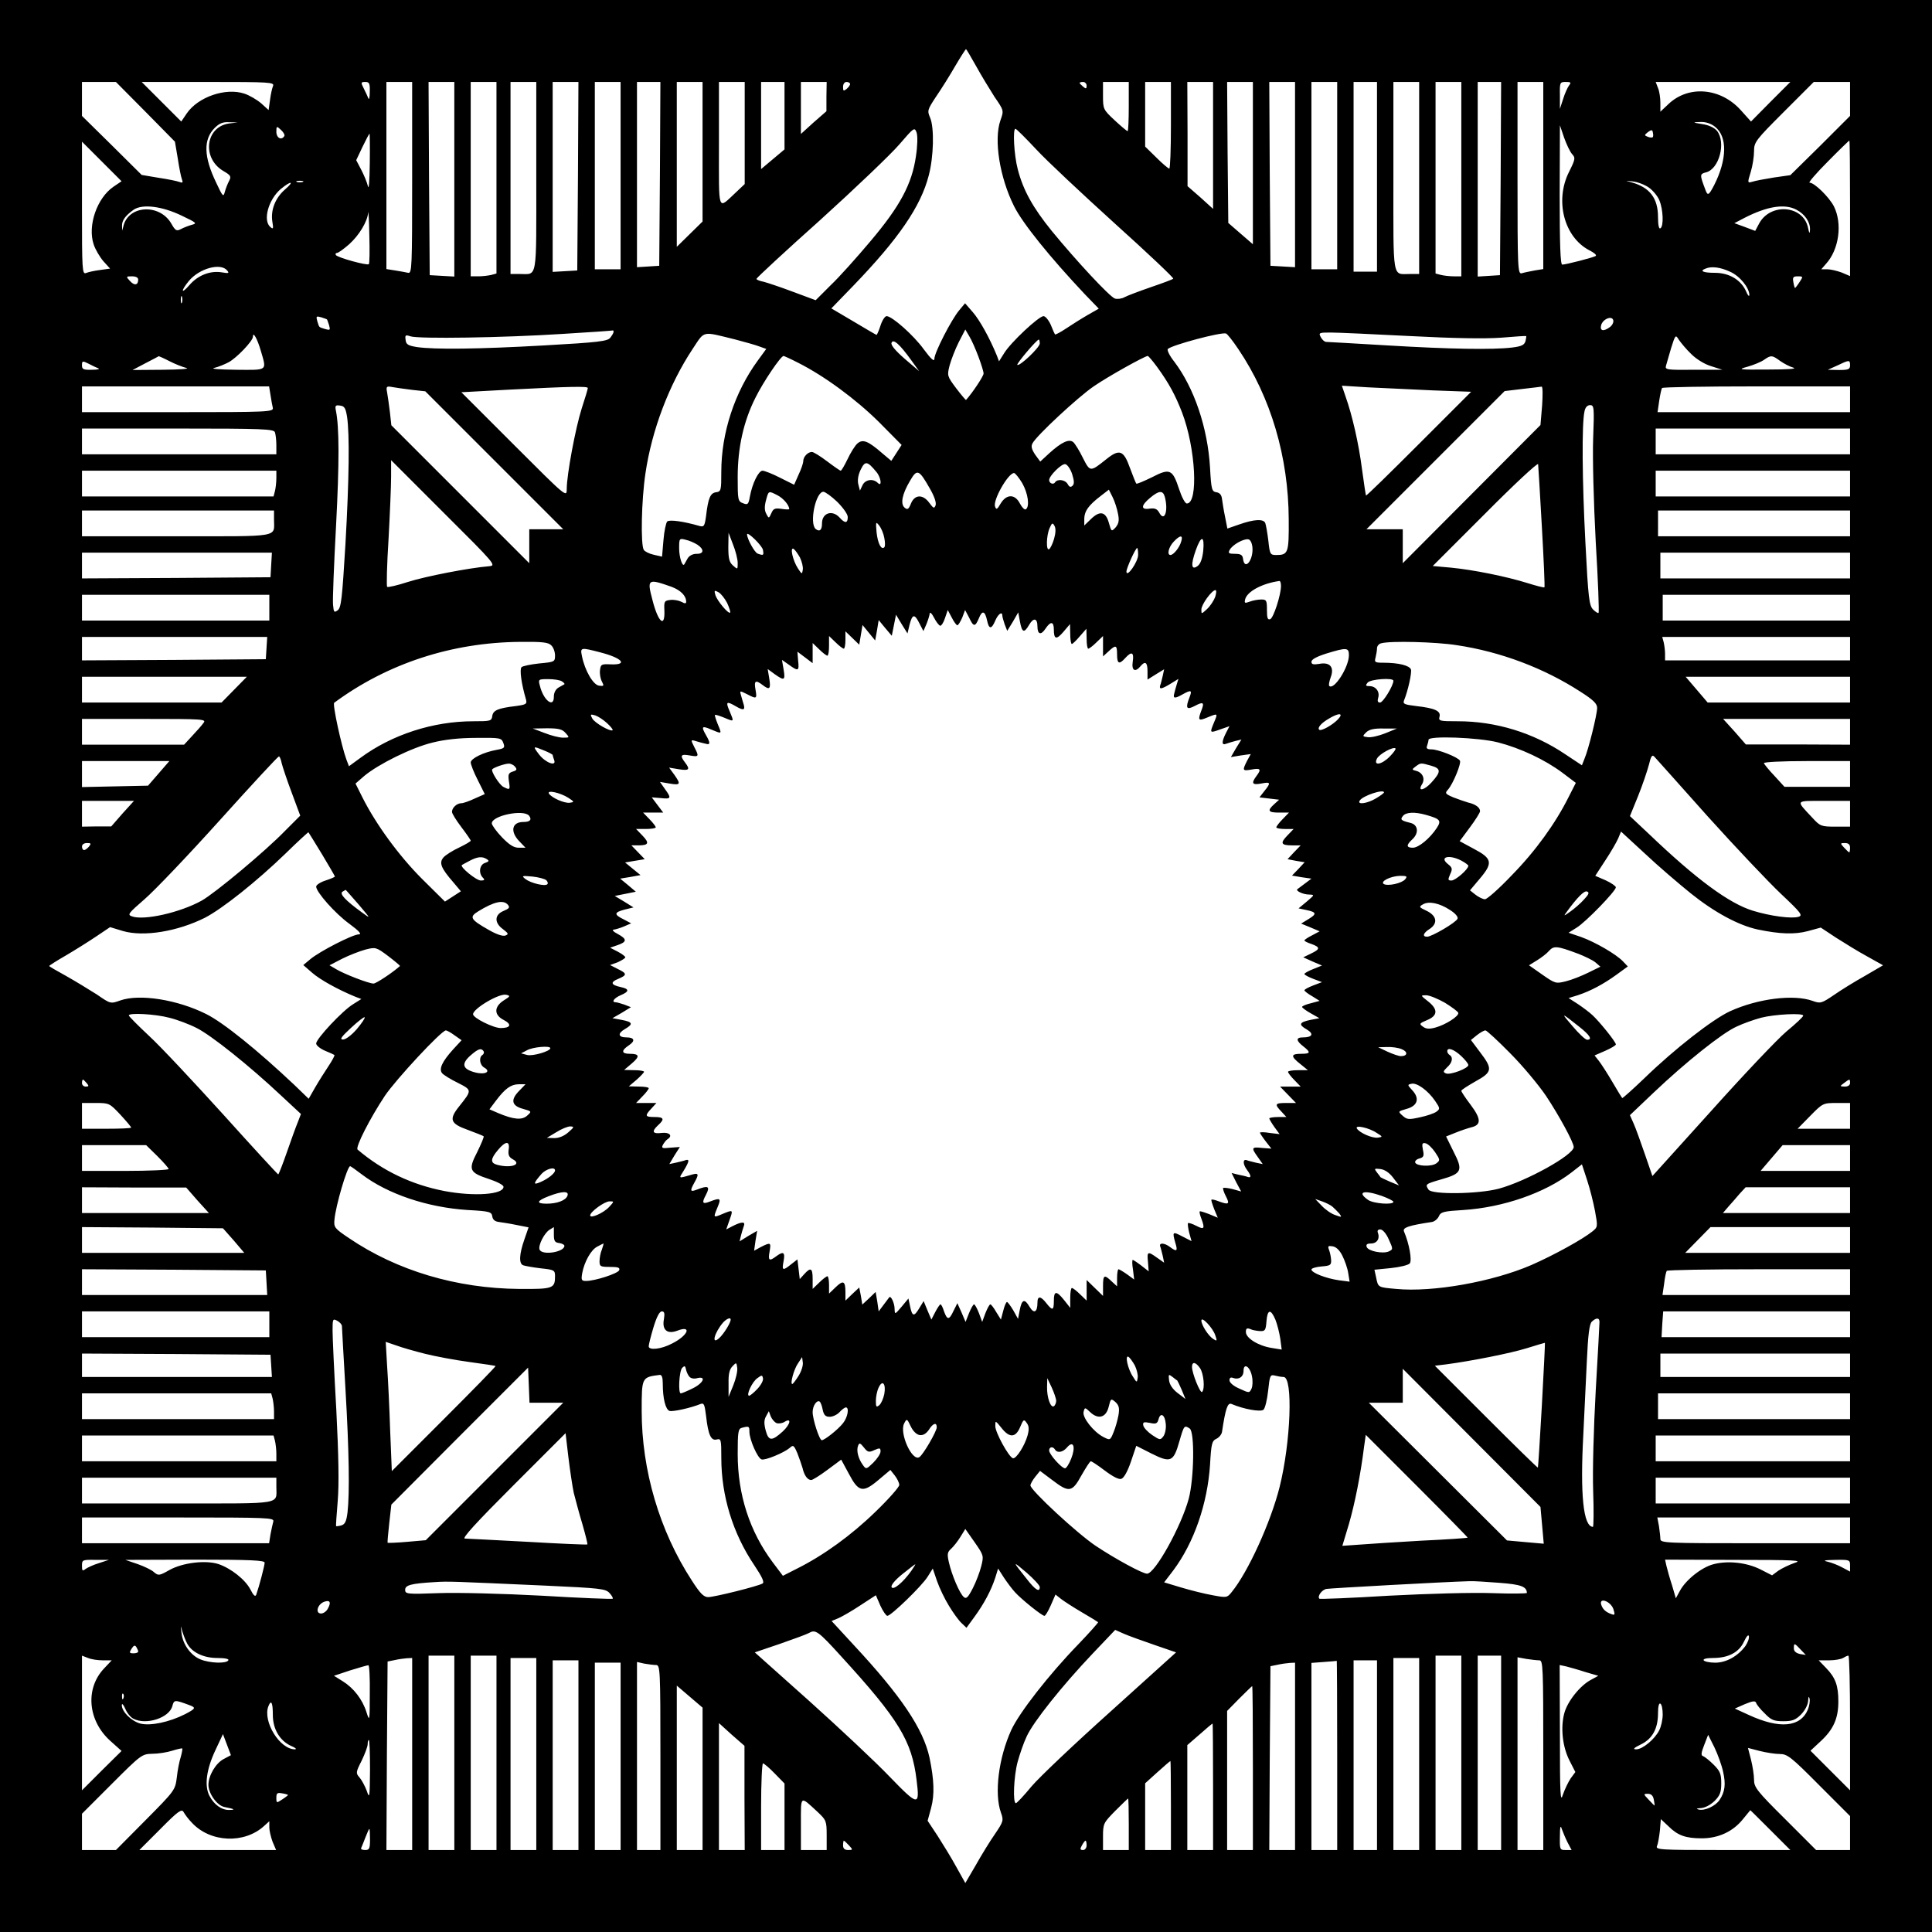 <?xml version="1.0" encoding="UTF-8" standalone="yes"?>
<svg version="1.0" xmlns="http://www.w3.org/2000/svg" width="100mm" height="100mm" viewBox="0 0 825 825" preserveAspectRatio="xMidYMid meet">
  <g transform="translate(0,825) scale(0.1,-0.1)" fill="#000000" stroke="none">
    <path d="M0 4125 l0 -4125 4125 0 4125 0 0 4125 0 4125 -4125 0 -4125 0 0
-4125z m4168 3843 c22 -40 58 -99 79 -132 40 -58 40 -58 25 -100 -29 -83 -3
-244 58 -366 36 -73 154 -219 303 -377 l59 -61 -49 -28 c-26 -15 -67 -41 -91
-57 -24 -16 -45 -27 -47 -25 -1 1 -10 20 -18 41 -9 20 -23 37 -31 37 -20 0
-140 -112 -168 -158 l-22 -35 -9 24 c-31 76 -74 153 -103 186 l-33 38 -25 -30
c-33 -39 -106 -181 -106 -207 0 -14 -14 -2 -45 40 -44 61 -136 142 -159 142
-7 0 -19 -18 -26 -40 -7 -22 -15 -40 -17 -40 -2 0 -46 26 -98 57 l-95 56 93
96 c193 200 289 339 323 472 21 79 24 203 6 246 -13 30 -12 34 25 90 22 32 59
91 82 131 23 39 44 72 46 72 2 0 21 -33 43 -72z m-3547 -195 l126 -128 12 -71
c6 -40 14 -80 18 -90 5 -14 3 -16 -11 -11 -10 4 -50 12 -90 18 l-71 12 -127
126 -128 126 0 72 0 73 73 0 72 0 126 -127z m545 110 c-4 -9 -10 -36 -13 -60
l-6 -43 -32 29 c-19 16 -50 34 -71 41 -80 27 -199 -14 -247 -85 l-23 -34 -84
84 -85 85 284 0 c263 0 283 -1 277 -17z m413 -25 c0 -24 -3 -36 -6 -28 -3 8
-12 27 -20 43 -13 25 -12 27 7 27 17 0 20 -6 19 -42z m181 -367 c0 -384 -1
-409 -17 -406 -10 2 -35 7 -55 10 l-38 6 0 399 0 400 55 0 55 0 0 -409z m180
-7 l0 -415 -52 3 -53 3 -3 413 -2 412 55 0 55 0 0 -416z m180 7 l0 -409 -22
-6 c-13 -3 -38 -6 -55 -6 l-33 0 0 415 0 415 55 0 55 0 0 -409z m170 5 c0
-450 6 -416 -71 -416 l-39 0 0 410 0 410 55 0 55 0 0 -404z m178 2 l-3 -403
-52 -3 -53 -3 0 405 0 406 55 0 55 0 -2 -402z m182 2 l0 -400 -55 0 -55 0 0
400 0 400 55 0 55 0 0 -400z m168 8 l-3 -393 -47 -3 -48 -3 0 395 0 396 50 0
50 0 -2 -392z m182 94 l0 -298 -55 -54 -55 -54 0 352 0 352 55 0 55 0 0 -298z
m180 80 l0 -218 -37 -35 c-80 -74 -73 -94 -73 205 l0 266 55 0 55 0 0 -218z
m170 74 l0 -144 -50 -42 -50 -42 0 186 0 186 50 0 50 0 0 -144z m179 82 l0
-63 -55 -48 -54 -49 0 111 0 111 55 0 55 0 -1 -62z m101 53 c0 -5 -7 -14 -15
-21 -13 -10 -15 -9 -15 9 0 12 6 21 15 21 8 0 15 -4 15 -9z m1010 -7 c0 -14
-3 -14 -15 -4 -8 7 -15 14 -15 16 0 2 7 4 15 4 8 0 15 -7 15 -16z m180 -89 c0
-58 -2 -105 -5 -105 -3 0 -28 21 -55 46 -49 46 -50 48 -50 105 l0 59 55 0 55
0 0 -105z m180 -80 c0 -102 -3 -185 -7 -185 -4 0 -29 21 -55 47 l-48 47 0 138
0 138 55 0 55 0 0 -185z m180 -86 l0 -271 -54 49 -55 48 0 223 -1 222 55 0 55
0 0 -271z m170 -75 l0 -347 -52 45 -53 46 -3 301 -2 301 55 0 55 0 0 -346z
m180 -50 l0 -395 -52 3 -53 3 -3 393 -2 392 55 0 55 0 0 -396z m180 -4 l0
-400 -55 0 -55 0 0 400 0 400 55 0 55 0 0 -400z m170 -5 l0 -405 -50 0 -50 0
0 405 0 405 50 0 50 0 0 -405z m180 -5 l0 -410 -39 0 c-77 0 -71 -34 -71 416
l0 404 55 0 55 0 0 -410z m180 -5 l0 -415 -32 0 c-18 0 -43 3 -55 6 l-23 6 0
409 0 409 55 0 55 0 0 -415z m168 3 l-3 -413 -47 -3 -48 -3 0 415 0 416 50 0
50 0 -2 -412z m182 12 l0 -399 -37 -6 c-21 -4 -46 -9 -55 -12 -17 -4 -18 20
-18 406 l0 411 55 0 55 0 0 -400z m110 385 c-6 -8 -18 -34 -25 -57 l-14 -43 0
58 c-1 55 0 57 25 57 22 0 24 -2 14 -15z m861 -69 l-84 -85 -44 49 c-86 95
-222 107 -308 26 l-35 -33 0 38 c0 21 -4 49 -10 63 l-10 26 288 0 287 0 -84
-84z m339 11 l0 -72 -127 -127 -128 -126 -70 -10 c-38 -6 -80 -14 -92 -18 -21
-6 -22 -6 -7 42 8 26 14 66 14 88 0 39 6 47 127 168 l128 128 77 0 78 0 0 -73z
m-6920 -104 c-103 -13 -120 -149 -25 -204 31 -18 33 -23 23 -42 -6 -11 -14
-32 -18 -46 -6 -24 -9 -21 -37 39 -54 112 -55 185 -6 234 19 19 35 26 62 24
l36 -1 -35 -4z m6343 -14 c54 -42 52 -140 -3 -249 -24 -46 -28 -48 -39 -17
-23 61 -23 64 4 71 56 14 86 127 47 177 -12 14 -35 25 -63 29 -43 7 -43 8 -8
9 23 1 46 -7 62 -20z m-6109 -40 c-12 -20 -34 -8 -34 18 0 25 1 26 20 8 11
-10 17 -22 14 -26z m2697 -87 c-17 -118 -68 -213 -194 -362 -58 -69 -134 -154
-170 -188 l-64 -64 -97 36 c-53 20 -110 39 -126 43 -17 3 -30 9 -30 12 0 4
123 118 273 252 149 135 301 280 337 322 63 73 65 75 74 51 5 -15 4 -57 -3
-102z m2802 10 c15 -16 14 -22 -13 -76 -62 -123 -21 -279 87 -335 20 -10 32
-20 27 -24 -11 -7 -128 -37 -143 -37 -8 0 -11 87 -11 298 l1 297 18 -53 c10
-28 25 -60 34 -70z m-2289 21 c44 -48 196 -190 336 -317 140 -126 253 -233
250 -236 -2 -3 -45 -19 -95 -36 -49 -17 -100 -36 -113 -43 -12 -7 -31 -9 -41
-6 -22 7 -165 161 -270 289 -81 100 -122 174 -145 263 -16 60 -22 173 -10 173
4 0 43 -39 88 -87z m2633 51 c-2 -2 -12 -2 -21 2 -15 6 -15 7 1 20 15 11 19
10 21 -2 2 -9 2 -18 -1 -20z m-5478 -111 c-1 -77 -4 -116 -8 -98 -4 17 -17 48
-29 71 l-21 40 27 57 c15 31 28 56 30 56 1 1 2 -56 1 -126z m6321 -192 l0
-290 -35 15 c-19 7 -47 14 -61 14 l-27 0 20 23 c56 61 71 172 34 246 -21 40
-83 101 -104 101 -6 0 29 41 78 90 49 50 91 90 92 90 2 0 3 -130 3 -289z
m-7415 92 c-71 -48 -112 -167 -85 -247 7 -21 25 -52 41 -71 l29 -32 -43 -6
c-24 -3 -51 -9 -60 -13 -16 -6 -17 14 -17 277 l0 284 85 -85 84 -84 -34 -23z
m808 20 c-7 -2 -19 -2 -25 0 -7 3 -2 5 12 5 14 0 19 -2 13 -5z m5748 -24 c17
-12 38 -37 45 -55 16 -39 19 -110 4 -119 -6 -4 -10 14 -10 47 0 82 -35 128
-115 150 -27 7 -26 7 8 3 20 -2 51 -14 68 -26z m-5825 -9 c-41 -36 -61 -88
-53 -137 5 -29 4 -33 -8 -23 -34 28 -9 118 44 163 45 37 60 34 17 -3z m-440
-111 c63 -30 67 -33 43 -39 -14 -4 -35 -12 -46 -18 -19 -10 -24 -8 -42 24 -50
85 -182 78 -204 -11 l-5 -20 -1 20 c-1 23 14 44 49 69 37 26 121 16 206 -25z
m6894 26 c37 -19 60 -53 59 -85 -1 -20 -3 -19 -9 10 -22 94 -160 104 -208 16
l-17 -32 -45 17 -44 16 44 23 c96 49 170 61 220 35z m-6095 -233 c-7 -7 -134
28 -141 39 -3 5 0 9 5 9 6 0 29 17 52 37 43 39 78 97 81 135 1 13 4 -30 5 -96
2 -65 1 -121 -2 -124z m-605 -27 c10 -12 6 -13 -23 -8 -49 8 -101 -12 -137
-53 -37 -43 -40 -28 -3 17 45 53 135 78 163 44z m6417 -5 c42 -18 83 -69 83
-100 -1 -8 -7 -1 -14 16 -22 49 -72 79 -133 79 -51 0 -67 8 -40 18 25 11 63 6
104 -13z m-6797 -34 c0 -24 -16 -27 -35 -6 -18 19 -17 20 8 20 17 0 27 -5 27
-14z m7094 -11 c-9 -14 -18 -25 -19 -25 -1 0 -5 11 -7 25 -4 21 -1 25 19 25
23 0 23 -1 7 -25z m-6907 -87 c-3 -7 -5 -2 -5 12 0 14 2 19 5 13 2 -7 2 -19 0
-25z m619 -72 c1 0 5 -12 9 -24 6 -22 5 -23 -17 -17 -28 9 -24 5 -33 33 -6 22
-5 23 17 17 12 -4 24 -8 24 -9z m5478 -33 c-27 -20 -43 -16 -37 8 7 27 47 43
52 21 2 -9 -5 -22 -15 -29z m-4254 -20 c0 -5 -7 -16 -14 -25 -11 -15 -49 -20
-282 -33 -283 -16 -469 -18 -544 -7 -37 6 -46 11 -48 30 -3 21 -1 23 20 16 34
-12 401 -6 648 10 118 7 216 14 218 15 1 0 2 -2 2 -6z m1558 -106 c12 -32 22
-64 22 -72 0 -11 -47 -82 -75 -113 -1 -1 -20 21 -42 50 -39 52 -39 54 -28 98
7 25 24 69 39 99 l28 54 17 -29 c10 -16 27 -55 39 -87z m-1037 73 c42 -11 88
-24 103 -30 l28 -10 -35 -48 c-100 -136 -157 -310 -157 -477 0 -79 -1 -84 -22
-87 -25 -3 -34 -25 -43 -101 -6 -44 -9 -48 -28 -43 -69 20 -129 28 -138 19 -5
-5 -13 -41 -16 -80 l-6 -70 -35 8 c-19 4 -39 14 -43 21 -14 22 -10 213 7 326
27 185 101 380 201 531 54 81 37 77 184 41z m2147 -41 c139 -206 214 -461 215
-727 1 -144 -2 -152 -54 -152 -25 0 -27 4 -33 61 -4 33 -10 67 -13 75 -7 19
-47 17 -110 -5 l-52 -18 -10 51 c-6 28 -11 62 -13 76 -2 17 -10 26 -24 28 -19
3 -22 11 -27 105 -10 171 -68 341 -153 453 -20 25 -32 50 -27 54 19 17 224 72
248 66 5 -1 29 -31 53 -67z m732 56 c191 -10 320 -12 390 -7 58 5 106 8 107 7
1 0 0 -10 -3 -22 -5 -16 -16 -22 -57 -27 -83 -10 -264 -7 -532 9 -137 8 -255
15 -262 15 -7 0 -17 9 -23 20 -10 19 -8 20 43 20 29 0 181 -7 337 -15z m-4906
-64 c25 -86 31 -81 -106 -80 -75 1 -111 4 -93 8 17 4 44 15 61 24 34 18 104
91 104 109 0 25 19 -9 34 -61z m6108 -13 c22 -22 58 -44 86 -52 l47 -15 -123
0 c-113 -1 -123 0 -118 17 2 9 13 43 22 76 18 57 19 58 33 35 9 -13 32 -41 53
-61z m-3331 -26 l34 -47 -62 53 c-40 35 -60 59 -56 68 7 19 35 -6 84 -74z
m549 71 c-1 -18 -87 -99 -96 -91 -4 5 83 108 92 108 2 0 4 -8 4 -17z m-3717
-75 c23 -12 56 -25 72 -29 18 -4 -22 -7 -99 -8 l-130 -1 55 29 c30 15 55 29
57 30 1 0 22 -9 45 -21z m2685 -7 c113 -57 247 -156 345 -253 l97 -98 -22 -34
-22 -34 -38 32 c-62 54 -84 62 -107 42 -10 -9 -29 -39 -42 -67 -13 -27 -26
-49 -29 -49 -3 0 -29 18 -58 40 -29 22 -58 40 -65 40 -18 0 -37 -21 -37 -39 0
-9 -9 -35 -20 -58 l-19 -43 -60 30 c-33 17 -67 30 -75 30 -17 0 -44 -55 -54
-111 -6 -33 -9 -36 -29 -28 -22 8 -23 14 -23 111 0 126 25 239 76 340 33 67
108 178 120 178 2 0 31 -13 62 -29z m1533 -18 c51 -70 78 -121 106 -193 59
-153 71 -390 21 -390 -8 0 -22 28 -33 61 -28 85 -39 91 -116 51 -35 -17 -65
-30 -67 -27 -2 2 -14 32 -27 67 -27 76 -45 82 -101 37 -69 -55 -69 -55 -100 6
-15 31 -34 61 -41 67 -18 15 -50 0 -102 -47 l-39 -36 -22 30 c-15 23 -18 35
-11 48 17 33 195 198 261 243 59 41 217 129 231 130 3 0 21 -21 40 -47z m2660
26 c17 -12 42 -25 57 -29 17 -5 -22 -8 -108 -8 -126 -1 -132 0 -88 12 25 7 57
20 70 29 30 21 35 21 69 -4z m-7181 -32 c8 -3 -4 -6 -27 -6 -37 -1 -43 2 -43
19 0 19 2 20 28 7 15 -8 34 -17 42 -20z m7480 13 c0 -17 -7 -20 -47 -20 l-48
1 40 18 c52 25 55 25 55 1z m-6745 -127 c3 -21 8 -46 10 -55 3 -17 -22 -18
-406 -18 l-409 0 0 55 0 55 400 0 399 0 6 -37z m606 22 l55 -6 294 -294 295
-295 -73 0 -72 0 0 -72 0 -73 -295 295 -294 294 -6 55 c-4 31 -9 69 -12 85 -5
26 -3 28 23 23 16 -3 54 -8 85 -12z m749 8 c0 -5 -12 -44 -26 -87 -27 -85 -64
-284 -64 -344 0 -37 -1 -36 -225 188 l-225 225 202 11 c269 14 338 15 338 7z
m3608 -10 l164 -6 -223 -223 c-123 -123 -224 -222 -226 -220 -1 1 -9 52 -17
112 -14 110 -42 232 -71 313 l-15 44 112 -7 c62 -3 186 -9 276 -13z m467 -65
l-7 -83 -294 -295 -294 -295 0 73 0 72 -77 0 -78 0 295 295 295 295 75 9 c41
5 79 9 83 10 5 0 5 -36 2 -81z m1315 27 l0 -55 -411 0 -411 0 7 48 c4 26 9 50
12 55 2 4 184 7 404 7 l399 0 0 -55z m-6418 -75 c11 -76 9 -262 -7 -544 -14
-231 -18 -271 -33 -282 -15 -11 -17 -9 -20 24 -2 20 4 172 13 338 14 268 14
420 -1 492 -4 20 -1 23 18 20 19 -2 24 -11 30 -48z m5321 -92 c-3 -82 2 -272
11 -442 10 -164 15 -300 12 -303 -2 -3 -13 4 -23 14 -17 17 -21 48 -33 284
-14 266 -16 510 -4 562 3 17 12 27 24 27 17 0 18 -10 13 -142z m-5629 26 c3
-9 6 -33 6 -55 l0 -39 -415 0 -415 0 0 55 0 55 409 0 c364 0 410 -2 415 -16z
m6726 -39 l0 -55 -415 0 -415 0 0 55 0 55 415 0 415 0 0 -55z m-5812 -533
c-85 -7 -271 -43 -346 -67 -46 -15 -86 -24 -89 -21 -3 3 -1 94 6 203 6 109 11
229 11 268 l0 70 225 -225 c222 -221 225 -225 193 -228z m1654 403 c20 -23 26
-67 6 -47 -20 20 -54 14 -65 -10 l-11 -23 -7 27 c-4 17 -1 39 10 62 19 39 28
38 67 -9z m2842 -235 c8 -140 13 -256 11 -258 -2 -2 -34 6 -72 18 -93 29 -234
57 -327 66 l-78 7 224 224 c122 123 224 218 226 211 1 -7 8 -128 16 -268z
m-2006 226 c9 -29 10 -42 2 -50 -8 -8 -14 -6 -21 7 -11 19 -44 23 -54 7 -7
-11 -25 -4 -25 10 0 18 53 71 69 68 9 -2 22 -21 29 -42z m-3398 -18 c0 -18 -3
-43 -6 -55 l-6 -23 -409 0 -409 0 0 55 0 55 415 0 415 0 0 -32z m2791 -45 c19
-33 28 -60 24 -71 -6 -15 -9 -13 -27 11 -27 37 -62 36 -78 -3 -10 -25 -15 -28
-27 -18 -19 16 -11 58 23 115 30 52 38 49 85 -34z m3929 22 l0 -55 -415 0
-415 0 0 55 0 55 415 0 415 0 0 -55z m-3535 2 c25 -44 33 -101 15 -112 -5 -3
-16 8 -25 25 -21 41 -57 41 -82 0 -15 -26 -19 -28 -24 -13 -10 27 56 143 81
143 5 0 21 -20 35 -43z m409 -131 c6 -29 3 -42 -10 -58 -18 -19 -18 -19 -29
19 -13 48 -38 54 -76 17 l-29 -28 0 30 c1 32 18 56 70 96 l35 27 16 -32 c9
-18 19 -49 23 -71z m-1454 79 c25 -13 50 -42 50 -59 0 -2 -15 -2 -33 1 -28 4
-35 1 -43 -18 -11 -24 -11 -24 -22 -3 -8 15 -8 32 -1 58 11 41 10 41 49 21z
m255 -28 c26 -26 45 -53 45 -65 0 -27 -12 -28 -35 -2 -31 34 -75 20 -75 -25 0
-29 -10 -37 -27 -24 -28 24 0 159 33 159 7 0 34 -19 59 -43z m1399 21 c16 -61
-2 -109 -24 -67 -9 16 -19 20 -41 17 -38 -6 -38 13 2 46 38 32 55 33 63 4z
m-3804 -97 c0 -77 34 -71 -416 -71 l-404 0 0 55 0 55 410 0 410 0 0 -39z
m6730 -16 l0 -55 -410 0 -410 0 0 55 0 55 410 0 410 0 0 -55z m-4124 -62 c4
-19 4 -37 0 -40 -13 -13 -28 17 -33 64 -4 45 -3 47 11 29 9 -11 19 -35 22 -53z
m725 -4 c-6 -21 -16 -41 -21 -44 -14 -9 -12 59 2 90 10 23 13 24 21 9 6 -11 5
-30 -2 -55z m-1351 -103 c0 -28 0 -29 -20 -11 -16 14 -20 30 -20 79 l1 61 19
-50 c11 -27 20 -63 20 -79z m108 55 c4 -23 2 -24 -23 -15 -13 5 -45 63 -45 82
0 15 66 -49 68 -67z m1786 37 c-7 -26 -33 -58 -46 -58 -16 0 -8 34 14 57 27
29 41 29 32 1z m-2066 -14 c30 -20 28 -40 -4 -39 -16 0 -31 -8 -38 -20 -6 -11
-12 -22 -14 -25 -8 -12 -22 30 -22 69 0 42 1 43 28 36 15 -3 37 -13 50 -21z
m2160 -26 c-4 -35 -12 -56 -24 -65 -27 -20 -30 5 -8 67 23 65 38 64 32 -2z
m210 15 c5 -54 -33 -102 -40 -50 -2 17 -9 22 -35 22 -26 0 -30 3 -22 17 12 22
59 48 79 45 9 -1 16 -15 18 -34z m-1932 -44 c8 -17 14 -40 12 -52 -3 -20 -4
-20 -21 6 -22 34 -35 93 -18 83 6 -4 18 -21 27 -37z m1444 12 c0 -30 -49 -100
-50 -72 0 15 39 101 46 101 2 0 4 -13 4 -29z m-3702 -43 l-3 -53 -402 -3 -403
-2 0 55 0 55 406 0 405 0 -3 -52z m6742 -3 l0 -55 -405 0 -405 0 0 55 0 55
405 0 405 0 0 -55z m-5032 -91 c39 -15 62 -38 62 -64 0 -8 -6 -8 -20 0 -12 6
-33 10 -48 8 -25 -3 -27 -6 -25 -45 3 -77 -27 -50 -51 45 -24 90 -20 92 82 56z
m2602 4 c0 -38 -32 -137 -46 -142 -11 -4 -14 5 -14 39 0 41 -2 45 -24 45 -14
0 -36 -4 -49 -9 -22 -8 -24 -7 -20 10 9 34 74 68 146 78 4 1 7 -9 7 -21z
m-2365 -73 c9 -20 15 -38 13 -41 -8 -7 -55 50 -63 74 -6 21 -5 23 13 13 11 -6
27 -27 37 -46z m2084 26 c-6 -16 -21 -39 -35 -52 -24 -22 -24 -22 -24 -2 0 22
45 83 60 83 5 0 4 -13 -1 -29z m-4039 -46 l0 -55 -400 0 -400 0 0 55 0 55 400
0 400 0 0 -55z m6750 0 l0 -55 -400 0 -400 0 0 55 0 55 400 0 400 0 0 -55z
m-3886 -77 c5 -2 15 13 21 32 l12 35 17 -32 c9 -18 20 -33 24 -33 4 0 13 15
21 33 l12 32 17 -32 c19 -41 26 -41 42 -3 14 35 26 32 35 -10 8 -38 19 -38 35
0 12 28 30 41 30 21 0 -5 5 -22 10 -37 l11 -28 24 39 23 40 7 -38 c9 -49 18
-52 39 -16 19 33 36 30 36 -6 0 -34 15 -39 34 -10 22 33 36 32 36 -3 0 -43 11
-45 41 -10 l28 33 1 -42 c0 -24 3 -43 7 -43 3 0 19 15 34 33 l28 32 1 -42 c0
-24 3 -43 7 -43 4 0 20 12 35 27 l28 27 0 -44 0 -43 23 21 c32 30 37 28 37
-13 0 -40 9 -44 35 -15 27 30 38 25 32 -15 -6 -38 10 -48 33 -20 20 24 30 17
30 -21 l0 -36 35 22 36 22 -6 -28 c-4 -16 -8 -35 -11 -41 -5 -18 6 -16 44 7
l34 21 -7 -23 c-4 -13 -9 -31 -11 -40 -6 -21 3 -22 36 -3 36 20 41 18 30 -11
-19 -48 -14 -57 21 -39 37 20 43 16 29 -19 -16 -42 -13 -46 25 -30 46 19 46
19 29 -21 -19 -46 -19 -46 26 -30 l40 14 -15 -29 c-19 -38 -19 -54 1 -46 9 3
27 9 40 12 l25 6 -23 -37 -22 -38 42 7 43 6 -16 -29 c-21 -42 -20 -44 20 -37
38 7 42 1 20 -28 -23 -31 -18 -39 20 -32 41 8 43 4 14 -32 l-21 -27 42 -5 42
-5 -21 -19 c-31 -28 -26 -36 21 -36 l42 0 -27 -28 c-15 -15 -27 -31 -27 -35 0
-4 17 -7 37 -7 l37 0 -27 -28 c-32 -33 -27 -42 22 -42 l35 0 -28 -29 -28 -30
36 -7 37 -6 -27 -29 -27 -28 41 -7 42 -6 -28 -21 c-15 -11 -29 -22 -32 -24 -9
-7 25 -23 50 -23 24 -1 24 -1 -10 -30 l-35 -29 33 -7 c44 -9 46 -17 9 -39
l-31 -19 39 -16 40 -17 -32 -17 c-18 -9 -33 -19 -33 -22 0 -3 14 -10 30 -15
38 -14 38 -22 -2 -41 l-33 -16 40 -18 40 -17 -37 -15 c-21 -8 -38 -18 -38 -21
0 -4 17 -13 38 -21 l37 -14 -37 -14 c-21 -8 -38 -17 -38 -21 0 -3 15 -15 33
-25 l32 -20 -37 -10 c-21 -5 -38 -12 -38 -16 0 -3 17 -16 37 -27 l37 -21 -37
-7 c-49 -10 -54 -20 -17 -41 32 -19 24 -34 -17 -34 -30 0 -29 -14 2 -38 33
-26 32 -32 -10 -32 -44 0 -44 -11 -2 -44 l32 -26 -42 0 c-24 0 -43 -3 -43 -7
0 -4 12 -20 27 -35 l27 -28 -44 0 -44 0 34 -35 34 -35 -42 0 c-48 0 -51 -5
-20 -37 l21 -23 -36 0 c-20 0 -37 -3 -37 -6 0 -3 10 -20 22 -37 l22 -30 -42 5
c-23 4 -42 4 -42 1 0 -2 11 -19 24 -36 l25 -32 -40 3 c-45 5 -47 1 -18 -39
l21 -30 -29 6 c-15 4 -34 8 -40 11 -17 5 -16 -18 2 -42 18 -24 19 -35 3 -30
-7 3 -26 7 -41 10 l-28 7 20 -40 21 -39 -36 10 c-20 5 -38 7 -41 5 -2 -3 3
-19 12 -36 17 -33 12 -37 -31 -21 -15 6 -28 9 -31 7 -2 -2 4 -20 12 -41 l15
-36 -36 15 c-21 8 -39 14 -41 12 -2 -3 1 -16 7 -31 16 -43 12 -48 -21 -31 -17
9 -33 14 -36 12 -2 -3 0 -21 5 -41 l10 -36 -39 20 c-42 22 -44 21 -30 -28 11
-35 6 -39 -23 -17 -24 18 -47 19 -42 3 3 -7 7 -26 11 -41 l6 -29 -30 21 c-40
29 -44 27 -39 -18 l3 -40 -32 25 c-17 13 -34 24 -36 24 -3 0 -3 -19 1 -42 l5
-42 -30 22 c-17 12 -34 22 -37 22 -3 0 -6 -17 -6 -37 l0 -36 -23 21 c-32 31
-37 28 -37 -20 l0 -42 -35 34 -35 34 0 -44 0 -44 -28 27 c-15 15 -31 27 -35
27 -4 0 -7 -19 -7 -42 l0 -43 -26 33 c-33 41 -44 41 -44 -3 0 -42 -6 -43 -32
-10 -24 31 -38 32 -38 3 0 -42 -15 -50 -34 -18 -21 36 -33 32 -42 -16 l-7 -36
-20 36 c-12 20 -24 36 -27 36 -4 0 -11 -17 -16 -37 l-10 -38 -20 32 c-10 18
-22 33 -25 33 -4 0 -13 -17 -21 -37 l-14 -38 -14 38 c-8 20 -17 37 -21 37 -3
0 -13 -17 -21 -37 l-15 -38 -17 40 -18 40 -16 -32 c-19 -41 -27 -41 -41 -3 -5
17 -12 30 -15 30 -3 0 -13 -15 -22 -32 l-17 -33 -17 40 -16 39 -19 -31 c-22
-37 -30 -35 -39 9 l-7 33 -29 -35 c-29 -34 -29 -34 -30 -10 0 25 -16 59 -23
50 -2 -3 -13 -17 -24 -32 l-21 -28 -6 42 -7 41 -28 -27 -29 -27 -6 37 -7 36
-30 -28 -29 -28 0 35 c0 49 -9 54 -42 22 l-28 -27 0 37 c0 20 -3 37 -7 37 -4
0 -20 -12 -35 -27 l-28 -27 0 42 c0 47 -8 52 -36 21 l-19 -21 -5 42 -5 42 -27
-21 c-36 -29 -40 -27 -32 14 7 38 -1 43 -32 20 -29 -22 -35 -18 -28 20 7 40 5
41 -37 20 l-29 -16 6 43 7 42 -38 -22 -37 -23 6 25 c3 13 9 31 12 40 8 20 -8
20 -46 1 l-29 -15 14 40 c16 45 16 45 -30 26 -40 -17 -40 -17 -21 29 16 38 12
41 -30 25 -35 -14 -39 -8 -19 29 18 35 9 40 -39 21 -29 -11 -31 -6 -11 30 20
35 18 42 -7 35 -64 -18 -61 -20 -38 17 23 38 25 49 8 44 -7 -3 -26 -7 -42 -11
l-28 -6 22 37 23 36 -41 -3 c-35 -4 -39 -2 -31 13 5 9 14 20 19 23 24 15 9 31
-25 27 -39 -5 -44 6 -15 33 29 26 25 35 -15 35 -41 0 -43 5 -13 37 l21 23 -43
0 -44 0 27 28 c15 15 27 31 27 35 0 4 -19 7 -42 7 l-43 1 33 28 c17 15 32 31
32 34 0 4 -19 7 -42 7 l-43 1 33 28 c35 30 33 41 -10 41 -35 0 -36 14 -3 36
29 19 24 34 -10 34 -36 0 -39 17 -6 36 36 21 33 30 -16 39 l-38 7 40 23 39 24
-28 11 c-15 5 -32 10 -37 10 -20 0 -7 18 21 30 38 16 38 27 0 35 -42 9 -45 21
-10 35 38 16 38 23 -2 42 l-33 17 33 12 c17 8 32 17 32 21 0 4 -15 15 -32 24
l-33 17 32 11 c41 14 41 26 0 48 -18 9 -25 18 -17 18 8 1 29 7 45 14 l30 13
-32 17 c-43 21 -41 30 5 42 l37 9 -40 25 -40 24 45 9 45 9 -33 28 -34 28 43 7
44 8 -33 27 -33 27 42 7 42 7 -28 29 -29 30 30 0 c44 0 48 10 17 42 l-27 28
42 0 c23 0 42 3 42 7 0 4 -12 20 -27 35 l-27 28 43 0 43 0 -25 33 -24 32 38
-3 c45 -5 47 -1 18 39 l-21 30 41 -7 c47 -8 49 -3 20 38 l-22 30 42 -7 c44 -7
49 -1 26 29 -23 30 -18 37 20 30 40 -7 41 -5 19 37 -15 30 -15 31 8 24 13 -4
31 -9 41 -11 20 -6 21 3 2 36 -22 38 -18 42 21 25 48 -20 47 -21 29 22 -8 20
-14 38 -12 40 2 2 20 -4 40 -12 43 -18 42 -19 22 29 -17 39 -13 43 25 21 34
-20 42 -18 36 5 -3 11 -9 29 -12 41 -6 20 -5 20 25 5 42 -22 44 -21 37 19 -7
38 0 43 30 20 30 -23 36 -18 29 26 l-7 42 30 -22 c41 -29 46 -27 38 20 l-7 41
30 -21 c40 -29 44 -27 39 18 l-3 38 32 -24 33 -25 0 43 0 43 28 -27 c15 -15
31 -27 35 -27 4 0 7 19 7 42 l0 42 28 -27 c15 -15 31 -27 35 -27 4 0 7 17 7
37 l0 37 30 -29 29 -28 7 42 7 42 27 -33 27 -33 8 44 7 43 28 -34 28 -33 9 45
9 45 24 -40 25 -40 9 38 c12 45 21 47 42 5 l17 -33 13 30 c7 17 13 37 14 45 0
8 9 1 18 -17 9 -18 21 -33 26 -35z m-2876 -95 l-3 -48 -392 -3 -393 -2 0 50 0
50 396 0 395 0 -3 -47z m6762 -3 l0 -50 -395 0 -395 0 0 28 c0 15 -3 37 -6 50
l-6 22 401 0 401 0 0 -50z m-5546 14 c9 -8 16 -28 16 -43 0 -27 -2 -28 -67
-34 -37 -4 -71 -11 -76 -16 -9 -9 -1 -70 19 -138 5 -19 1 -22 -43 -28 -76 -9
-98 -18 -101 -43 -3 -21 -8 -22 -81 -22 -172 0 -348 -57 -483 -157 l-48 -35
-11 29 c-21 57 -60 236 -52 242 226 167 502 258 795 260 94 1 120 -2 132 -15z
m3866 1 c188 -28 373 -98 529 -199 55 -35 71 -51 71 -69 0 -28 -37 -178 -54
-217 l-11 -28 -71 47 c-136 92 -297 141 -458 141 -79 0 -84 1 -79 20 6 24 -20
36 -100 45 -49 6 -57 9 -52 23 17 41 34 118 30 133 -6 17 -52 29 -119 29 -35
0 -38 2 -32 23 3 12 6 30 6 39 0 9 8 19 18 21 39 11 234 6 322 -8z m-3656 -31
c93 -24 119 -54 44 -51 -40 2 -43 0 -46 -25 -2 -15 2 -37 8 -48 10 -19 9 -21
-12 -18 -25 3 -61 65 -73 126 -8 38 -6 38 79 16z m3196 -12 c0 -51 -64 -151
-84 -131 -3 3 0 19 6 36 17 44 -3 67 -49 58 -25 -4 -33 -2 -33 9 0 10 22 22
63 35 88 27 97 26 97 -7z m-4760 -147 l-54 -55 -298 0 -298 0 0 55 0 55 352 0
352 0 -54 -55z m6900 0 l0 -55 -304 0 -304 0 -47 55 -47 55 351 0 351 0 0 -55z
m-5500 35 c8 -5 12 -10 10 -12 -3 -2 -14 -8 -25 -14 -12 -7 -20 -22 -20 -38 1
-52 -45 -17 -60 47 -7 26 -6 27 36 27 24 0 51 -4 59 -10z m3550 3 c0 -21 -44
-93 -57 -93 -10 0 -12 6 -8 20 8 26 -10 50 -37 50 -17 0 -18 3 -8 15 12 15
110 22 110 8z m-3358 -181 c15 -14 26 -27 24 -30 -9 -8 -77 31 -87 50 -10 18
-8 19 13 13 12 -4 35 -19 50 -33z m3122 17 c-22 -24 -73 -53 -81 -45 -8 8 7
27 41 47 43 26 65 25 40 -2z m-4845 -16 c-7 -10 -29 -35 -48 -55 l-35 -38
-218 0 -218 0 0 55 0 55 266 0 c252 0 266 -1 253 -17z m7031 -38 l0 -55 -222
1 -223 0 -48 55 -49 54 271 0 271 0 0 -55z m-5485 -5 c18 -20 17 -20 -11 -20
-16 0 -51 9 -79 20 l-50 19 61 1 c49 0 65 -4 79 -20z m3501 -1 c-27 -11 -61
-19 -75 -17 -24 3 -24 4 -7 21 13 12 33 17 74 16 l57 0 -49 -20z m-3767 -41
c8 -21 5 -24 -28 -30 -56 -10 -111 -37 -111 -54 0 -8 13 -42 30 -75 l30 -60
-43 -19 c-23 -11 -49 -20 -57 -20 -19 0 -40 -19 -40 -37 0 -7 18 -36 40 -65
22 -29 40 -55 40 -58 0 -3 -22 -16 -49 -29 -28 -13 -58 -32 -67 -42 -20 -23
-12 -45 42 -107 l32 -38 -34 -22 -34 -22 -98 97 c-98 98 -196 232 -254 347
l-30 60 38 33 c60 50 203 121 291 142 51 13 115 20 186 20 103 1 108 0 116
-21z m4247 2 c97 -25 201 -74 276 -130 l57 -43 -31 -61 c-56 -112 -141 -230
-242 -333 -54 -57 -106 -103 -115 -103 -9 0 -27 9 -40 19 l-24 19 42 50 c57
67 53 86 -25 127 l-61 33 43 58 c24 32 44 64 44 70 0 16 -20 30 -51 37 -14 4
-42 14 -63 22 -35 15 -37 18 -23 33 22 25 58 113 51 124 -9 15 -93 48 -121 48
-19 0 -24 4 -19 16 3 9 6 20 6 25 0 18 213 10 296 -11z m-4072 -35 c20 -8 36
-17 36 -19 0 -3 3 -12 6 -21 12 -30 -36 -13 -64 23 -28 37 -27 37 22 17z
m3611 -25 c-35 -36 -72 -42 -55 -9 11 20 70 52 79 43 3 -2 -8 -18 -24 -34z
m1357 -256 c119 -132 260 -281 313 -331 87 -82 94 -92 75 -98 -30 -9 -120 3
-195 26 -101 31 -240 133 -442 326 l-83 78 35 86 c19 47 39 107 46 133 9 38
14 45 24 34 6 -7 109 -121 227 -254z m-6089 226 c4 -16 23 -73 43 -126 l36
-97 -64 -64 c-85 -88 -300 -267 -357 -299 -92 -51 -247 -86 -298 -67 -20 7
-15 13 54 73 42 36 187 188 322 338 134 149 248 272 252 272 3 0 9 -13 12 -30z
m-525 -42 l-46 -53 -141 -3 -141 -3 0 56 0 55 186 0 187 0 -45 -52z m7222 -3
l0 -55 -140 0 -140 0 -42 46 c-24 25 -44 50 -46 55 -2 5 78 9 182 9 l186 0 0
-55z m-5701 31 c10 -11 8 -16 -10 -21 -18 -6 -20 -12 -16 -41 6 -37 5 -39 -24
-24 -18 10 -54 68 -47 75 7 8 54 24 69 24 9 1 22 -5 28 -13z m3913 4 c42 -12
42 -26 0 -72 -30 -33 -59 -39 -41 -9 16 24 5 51 -23 59 -20 5 -20 6 -3 19 22
16 21 16 67 3z m-3685 -137 c26 -17 26 -18 6 -21 -23 -3 -77 21 -89 39 -10 17
49 4 83 -18z m3483 23 c0 -2 -15 -14 -34 -25 -36 -22 -82 -29 -70 -10 12 21
104 51 104 35z m-5387 -90 l-48 -55 -62 0 -63 -1 0 55 0 55 111 0 111 0 -49
-54z m7377 -1 l0 -55 -63 0 c-60 0 -65 2 -98 38 -72 77 -75 72 50 72 l111 0 0
-55z m-5641 -8 c13 -17 5 -27 -24 -27 -49 0 -58 -40 -18 -82 l27 -28 -29 0
c-21 0 -40 12 -72 45 -24 25 -43 52 -43 59 0 33 135 61 159 33z m3831 3 c60
-17 66 -24 45 -56 -29 -44 -77 -84 -102 -84 -28 0 -29 11 -3 35 30 27 26 63
-7 71 -41 10 -45 14 -32 30 13 16 50 18 99 4z m-4715 -168 c30 -50 55 -93 55
-95 0 -2 -18 -10 -40 -17 -22 -7 -40 -19 -40 -26 0 -23 81 -115 142 -159 42
-31 54 -45 40 -45 -26 0 -168 -73 -207 -106 l-30 -25 38 -33 c33 -29 110 -72
186 -103 l24 -9 -35 -22 c-46 -28 -158 -148 -158 -168 0 -8 17 -22 38 -31 20
-8 39 -17 40 -18 2 -2 -9 -23 -25 -47 -16 -24 -42 -65 -57 -91 l-28 -49 -61
59 c-158 149 -304 267 -377 303 -122 61 -283 87 -366 58 -42 -15 -42 -15 -100
25 -33 21 -92 57 -131 79 -40 22 -73 41 -73 43 0 2 33 23 73 46 39 23 98 60
129 81 l58 39 56 -17 c88 -25 231 -2 349 57 75 39 220 154 345 275 52 51 96
91 97 90 1 -1 27 -43 58 -94z m5845 -167 c101 -81 203 -136 285 -154 96 -20
158 -22 215 -7 l55 15 65 -43 c36 -23 96 -60 133 -80 l68 -38 -77 -45 c-43
-24 -103 -61 -133 -82 -53 -36 -58 -37 -91 -25 -81 29 -233 10 -352 -44 -74
-34 -236 -160 -366 -286 -51 -49 -94 -87 -95 -85 -2 2 -21 33 -42 69 -21 36
-47 76 -57 89 l-19 24 46 20 c25 11 45 23 45 27 0 11 -72 100 -101 126 -13 12
-41 33 -62 47 l-39 25 39 12 c55 18 111 48 166 88 l48 35 -20 21 c-29 31 -119
83 -180 105 l-53 18 35 22 c39 24 167 156 167 172 0 5 -20 19 -44 30 l-44 19
43 66 c24 36 48 78 55 94 l12 29 102 -94 c55 -52 144 -128 196 -170z m-6840
200 c-7 -8 -16 -15 -21 -15 -5 0 -9 7 -9 15 0 9 9 15 21 15 18 0 19 -2 9 -15z
m7520 -5 c0 -11 -2 -20 -3 -20 -2 0 -12 9 -22 20 -18 19 -17 20 3 20 15 0 22
-6 22 -20z m-5821 -49 c11 -7 9 -10 -8 -16 -23 -7 -29 -43 -9 -63 9 -9 7 -12
-9 -12 -19 0 -89 57 -81 66 2 1 17 10 33 18 34 18 54 20 74 7z m4161 -6 c17
-9 30 -19 30 -22 0 -15 -55 -63 -72 -63 -15 0 -16 3 -6 26 11 23 10 29 -9 44
-39 31 5 42 57 15z m-3907 -84 c6 -6 8 -14 4 -17 -10 -10 -71 5 -93 22 -18 14
-16 15 29 11 27 -3 54 -10 60 -16z m3667 4 c-14 -17 -74 -30 -91 -20 -17 11
29 34 70 35 28 0 32 -2 21 -15z m-4469 -107 c53 -63 54 -63 14 -34 -70 51 -96
79 -83 88 7 4 13 8 14 8 1 0 25 -28 55 -62z m5232 20 c-15 -17 -41 -39 -58
-51 -28 -20 -29 -20 -15 -1 46 63 75 92 87 87 11 -4 7 -13 -14 -35z m-4594
-22 c9 -11 5 -16 -19 -26 -39 -16 -40 -51 -2 -78 23 -18 25 -21 10 -27 -11 -4
-38 5 -71 24 -79 45 -85 55 -44 80 67 41 107 50 126 27z m4023 -22 c22 -14 35
-29 32 -37 -6 -16 -110 -77 -130 -77 -22 0 -17 16 12 34 35 24 29 56 -15 77
-32 15 -33 17 -15 27 25 15 70 6 116 -24z m-4484 -239 c-31 -28 -102 -75 -113
-75 -20 0 -124 40 -159 61 l-29 17 54 28 c30 15 74 32 99 39 44 11 46 11 98
-28 29 -22 51 -41 50 -42z m5029 53 c29 -11 62 -27 75 -37 l22 -19 -51 -25
c-28 -14 -71 -31 -95 -37 -44 -11 -46 -11 -102 28 l-57 40 34 21 c18 11 42 29
52 41 20 22 34 21 122 -12z m-4586 -200 c-42 -27 -42 -62 -1 -83 37 -19 31
-35 -12 -35 -31 0 -118 43 -118 59 0 24 113 91 142 83 18 -4 17 -7 -11 -24z
m4019 -10 c29 -18 55 -37 57 -43 4 -14 -54 -51 -98 -63 -26 -7 -40 -6 -53 4
-17 12 -15 14 18 28 46 19 47 46 4 80 -33 26 -33 26 -8 26 14 0 50 -15 80 -32z
m-5447 -64 c33 -8 86 -28 117 -44 62 -31 225 -161 360 -288 l85 -79 -13 -34
c-8 -19 -29 -77 -47 -129 -18 -52 -35 -95 -37 -95 -2 0 -108 115 -234 255
-127 140 -269 292 -317 336 -48 45 -87 84 -87 88 0 12 113 6 173 -10z m6020
-38 c47 -37 58 -56 34 -56 -7 0 -35 26 -62 58 -52 60 -50 60 28 -2z m957 47
c0 -5 -32 -35 -72 -68 -39 -33 -183 -185 -321 -339 l-251 -278 -32 93 c-18 52
-39 111 -48 131 l-16 36 102 97 c136 129 291 253 353 281 27 13 75 30 105 38
58 15 180 21 180 9z m-6176 -57 c-22 -26 -48 -45 -59 -45 -16 0 -8 11 34 50
29 27 56 48 58 45 3 -3 -12 -25 -33 -50z m417 -27 l30 -21 -36 -39 c-47 -52
-62 -84 -47 -102 6 -7 36 -26 67 -41 61 -31 61 -31 6 -100 -45 -56 -39 -74 37
-101 35 -13 65 -25 67 -27 3 -2 -10 -32 -27 -67 -40 -77 -34 -88 51 -116 33
-11 61 -25 61 -33 0 -33 -125 -42 -252 -18 -140 27 -264 86 -371 177 -11 9 53
134 116 229 47 70 242 280 261 280 4 0 21 -9 37 -21z m4508 -77 c53 -53 121
-135 153 -182 57 -86 118 -199 118 -218 0 -34 -202 -146 -320 -178 -87 -23
-286 -26 -300 -4 -15 23 -14 24 55 44 88 25 93 38 52 118 l-32 65 40 16 c22 9
52 19 67 23 44 10 43 36 -2 96 -22 29 -40 56 -40 60 0 4 27 21 60 40 73 40 75
53 20 125 l-39 52 26 21 c14 11 30 20 36 20 5 0 53 -44 106 -98z m-4099 22 c0
-13 -75 -35 -99 -29 l-26 7 25 13 c24 14 100 21 100 9z m3635 -4 c28 -11 26
-30 -3 -30 -9 0 -35 9 -57 19 l-40 19 37 1 c20 1 49 -3 63 -9z m-3920 -9 c3
-5 1 -12 -5 -16 -16 -10 -12 -43 8 -54 31 -18 2 -32 -41 -20 -52 14 -58 36
-19 71 34 30 47 34 57 19z m4174 -20 c17 -16 31 -33 31 -39 0 -14 -76 -43 -95
-36 -14 6 -13 9 4 26 23 20 27 43 11 53 -5 3 -10 10 -10 16 0 18 28 9 59 -20z
m-5869 -116 c10 -12 10 -15 -4 -15 -9 0 -16 7 -16 15 0 8 2 15 4 15 2 0 9 -7
16 -15z m7530 0 c0 -9 -9 -15 -22 -15 -22 1 -23 1 -4 15 25 19 26 19 26 0z
m-1772 -76 c21 -31 22 -34 6 -46 -9 -7 -41 -18 -70 -24 -49 -11 -56 -10 -75 7
-20 18 -20 18 18 29 47 13 56 45 23 80 -20 22 -21 23 -3 27 23 6 71 -29 101
-73z m-3912 42 c-37 -38 -31 -63 17 -76 38 -11 38 -11 18 -29 -22 -20 -58 -17
-124 11 l-37 16 27 36 c40 53 64 70 97 71 l30 0 -28 -29z m-1702 -101 c25 -27
46 -52 46 -55 0 -3 -47 -5 -105 -5 l-105 0 0 55 0 55 59 0 c57 0 59 -1 105
-50z m7386 -5 l0 -55 -112 0 -112 0 54 55 c53 54 55 55 112 55 l58 0 0 -55z
m-5473 -70 c-18 -16 -40 -25 -60 -25 l-32 1 40 24 c22 14 49 25 60 25 18 -1
17 -3 -8 -25z m3452 -3 c26 -16 26 -17 4 -20 -23 -3 -77 20 -89 39 -10 17 53
3 85 -19z m-3707 -71 c-3 -22 1 -32 17 -41 42 -22 -6 -40 -66 -24 -30 8 -29
25 3 63 33 40 52 40 46 2z m3956 -11 c22 -33 22 -35 5 -48 -21 -15 -85 -12
-90 4 -2 6 6 14 18 17 18 5 21 11 15 37 -5 26 -3 31 11 28 10 -2 28 -19 41
-38z m-5456 -17 c26 -26 48 -51 48 -55 0 -4 -83 -8 -185 -8 l-185 0 0 55 0 55
137 0 137 0 48 -47z m7228 -8 l0 -55 -191 0 -191 0 47 55 47 55 144 0 144 0 0
-55z m-1089 -227 c12 -66 12 -68 -12 -87 -41 -33 -164 -101 -260 -143 -167
-72 -421 -117 -577 -102 -79 7 -77 6 -86 50 l-7 32 70 7 c39 4 75 13 81 20 10
13 -2 83 -25 137 -6 16 20 25 120 40 11 2 24 13 29 24 8 19 21 22 105 27 170
11 348 73 461 160 l45 35 22 -67 c12 -36 27 -96 34 -133z m-5266 157 c111 -84
280 -141 452 -152 94 -5 102 -8 105 -27 2 -14 11 -22 28 -24 14 -2 48 -7 76
-13 l51 -10 -18 -52 c-22 -63 -24 -103 -5 -110 8 -3 42 -9 75 -13 57 -6 61 -8
61 -33 0 -53 -8 -56 -152 -55 -268 2 -523 78 -728 217 -61 41 -65 46 -62 78 5
60 55 229 67 229 3 0 25 -16 50 -35z m825 17 c0 -12 -30 -36 -63 -50 -32 -14
-30 -5 6 36 20 21 57 31 57 14z m3578 -30 l26 -34 -39 16 c-21 9 -39 18 -40
19 0 1 -7 10 -15 20 -13 17 -12 18 14 15 18 -2 38 -15 54 -36z m-5105 -98 l49
-54 -271 0 -271 0 0 55 0 55 223 -1 222 0 48 -55z m7057 1 l0 -55 -272 0 -271
0 24 28 c13 15 35 39 48 55 l25 27 223 0 223 0 0 -55z m-5477 19 c-7 -20 -44
-34 -89 -34 -46 0 -43 12 9 32 57 22 88 23 80 2z m3478 -1 c27 -10 49 -21 49
-25 0 -14 -85 -8 -108 8 -50 35 -18 44 59 17z m-211 -46 c8 -7 21 -20 29 -29
12 -16 11 -17 -16 -7 -17 5 -43 23 -59 40 l-28 29 29 -10 c17 -6 37 -16 45
-23z m-3089 -1 c-24 -26 -81 -51 -81 -36 0 15 61 60 83 60 20 0 20 0 -2 -24z
m-1603 -143 l45 -53 -347 0 -346 0 0 55 0 55 301 -2 301 -3 46 -52z m1367 25
c0 -27 4 -34 23 -36 12 -2 22 -7 22 -12 0 -27 -96 -42 -106 -16 -7 18 21 72
43 85 10 6 18 11 18 11 0 0 0 -15 0 -32z m5535 -23 l0 -55 -352 0 -352 0 54
55 54 55 298 0 298 0 0 -55z m-1970 3 c19 -42 19 -43 0 -52 -25 -11 -87 1 -94
19 -4 11 2 15 18 15 26 0 39 21 30 45 -4 10 0 15 10 15 10 0 25 -17 36 -42z
m-3360 -44 c-6 -14 -10 -36 -10 -50 0 -22 4 -24 45 -24 34 0 43 -3 39 -14 -5
-14 -103 -46 -142 -46 -19 0 -21 4 -16 33 9 49 38 101 65 114 13 7 25 13 26
13 1 0 -2 -12 -7 -26z m3162 -26 c10 -20 22 -53 25 -74 l6 -37 -46 6 c-55 8
-117 32 -117 46 0 5 19 11 43 13 38 3 42 6 41 28 -1 14 -5 33 -9 43 -6 16 -4
18 15 15 15 -2 30 -16 42 -40z m-4594 -115 l3 -53 -395 0 -396 0 0 55 0 55
393 -2 392 -3 3 -52z m6762 2 l0 -55 -401 0 -400 0 7 48 c3 26 8 50 11 55 2 4
179 7 394 7 l389 0 0 -55z m-6750 -180 l0 -55 -400 0 -400 0 0 55 0 55 400 0
400 0 0 -55z m1685 22 c-9 -46 14 -66 58 -49 63 24 45 -21 -23 -55 -47 -25
-100 -30 -100 -12 0 7 9 43 20 80 14 46 26 69 36 69 11 0 13 -8 9 -33z m2611
-2 c8 -20 17 -56 21 -82 l6 -46 -43 7 c-57 9 -110 42 -110 68 0 15 4 18 18 13
9 -5 28 -8 42 -9 22 -1 25 3 28 42 4 51 18 54 38 7z m2454 -20 l0 -55 -402 0
-403 0 3 55 4 55 399 0 399 0 0 -55z m-6440 -8 c0 -7 7 -127 15 -267 16 -275
18 -445 9 -527 -5 -41 -11 -52 -27 -57 -12 -3 -22 -4 -22 -3 -1 1 2 49 7 107
6 73 4 191 -6 390 -9 157 -16 309 -16 338 0 50 1 52 20 42 11 -6 20 -16 20
-23z m1660 28 c0 -14 -30 -62 -49 -79 -35 -32 -21 23 17 67 15 16 32 23 32 12z
m2069 -66 c9 -26 8 -27 -8 -17 -21 13 -51 60 -51 79 0 20 48 -30 59 -62z
m1641 56 c0 -8 -7 -139 -16 -292 -9 -162 -14 -342 -11 -430 3 -84 2 -153 -1
-153 -41 1 -55 136 -41 395 4 88 11 229 15 313 5 112 11 158 21 168 19 18 33
18 33 -1z m-5015 -136 c44 -11 129 -27 189 -35 60 -8 111 -16 112 -17 2 -2
-97 -103 -220 -226 l-223 -223 -7 172 c-3 95 -9 219 -13 276 l-6 104 44 -15
c24 -9 80 -25 124 -36z m4769 -219 c-8 -145 -16 -265 -17 -267 -2 -1 -101 96
-222 217 l-218 218 49 6 c106 14 273 47 344 69 41 13 76 23 77 23 1 -1 -5
-120 -13 -266z m-5426 168 l3 -48 -405 0 -406 0 0 50 0 50 403 -2 402 -3 3
-47z m6742 2 l0 -50 -405 0 -405 0 0 50 0 50 405 0 405 0 0 -50z m-3054 -1 c8
-17 14 -40 12 -52 -3 -22 -4 -22 -20 4 -22 32 -36 95 -19 85 6 -4 18 -21 27
-37z m-1436 -44 c-12 -19 -24 -35 -27 -35 -10 0 7 64 25 89 l17 26 3 -23 c2
-12 -6 -38 -18 -57z m-279 -41 l-20 -49 0 57 c-1 41 4 61 17 74 16 17 17 17
20 -7 2 -14 -6 -48 -17 -75z m1993 74 c16 -23 22 -89 9 -102 -8 -7 -43 80 -43
107 0 24 16 21 34 -5z m-2181 -36 c6 -8 20 -11 34 -7 41 10 26 -22 -20 -44
-24 -12 -46 -21 -50 -21 -12 0 -7 96 6 109 10 10 13 9 16 -6 2 -10 8 -24 14
-31z m2403 1 c4 -19 3 -43 -2 -53 -9 -19 -10 -19 -51 0 -26 11 -43 26 -43 36
0 10 5 14 15 10 24 -9 45 4 45 30 0 36 28 19 36 -23z m-3013 -113 l72 0 -294
-294 -293 -293 -80 -7 c-45 -4 -82 -5 -83 -4 -1 2 2 39 7 83 l9 80 292 293
292 292 3 -75 3 -75 72 0z m4252 -523 l7 -79 -79 7 -78 7 -295 294 -295 294
73 0 72 0 0 72 0 73 294 -295 294 -295 7 -78z m-3755 606 c0 -66 12 -112 29
-118 15 -4 92 13 133 30 14 5 17 -3 23 -52 9 -80 21 -106 45 -100 19 5 20 0
20 -79 0 -161 49 -322 141 -458 34 -51 44 -73 35 -78 -21 -12 -206 -58 -232
-58 -19 0 -34 15 -70 71 -138 212 -214 471 -214 724 0 145 0 144 78 154 8 0
12 -12 12 -36z m404 -24 c-15 -16 -31 -29 -35 -29 -15 0 13 60 35 75 19 14 21
14 24 -1 2 -9 -9 -29 -24 -45z m1793 36 c1 -1 10 -19 19 -40 l16 -39 -34 26
c-21 16 -34 36 -36 54 -3 26 -2 27 15 14 10 -8 19 -15 20 -15z m454 15 c41 0
31 -278 -17 -470 -38 -151 -135 -364 -205 -449 -19 -24 -22 -24 -81 -13 -34 6
-94 21 -134 33 l-73 22 39 51 c89 119 146 285 157 451 5 90 8 102 27 111 11 5
22 18 24 29 15 100 24 126 40 120 54 -23 124 -35 137 -25 7 6 16 43 20 81 7
66 9 70 29 65 11 -3 28 -6 37 -6z m-971 -102 c0 -9 -5 -20 -10 -23 -14 -8 -30
38 -29 83 l1 37 19 -40 c10 -22 19 -48 19 -57z m-734 29 c-4 -19 -13 -40 -21
-47 -13 -11 -15 -8 -15 18 0 17 5 43 12 57 16 35 32 16 24 -28z m-2612 -19 c3
-13 6 -38 6 -55 l0 -33 -410 0 -410 0 0 55 0 55 404 0 404 0 6 -22z m6736 -33
l0 -55 -410 0 -410 0 0 55 0 55 410 0 410 0 0 -55z m-3124 -38 c-4 -22 -13
-54 -21 -73 -14 -35 -15 -35 -44 -20 -42 22 -90 83 -84 107 5 20 6 20 28 -1
35 -33 68 -23 79 22 9 37 10 37 29 21 15 -14 18 -26 13 -56z m-1263 23 c5 -23
12 -30 30 -30 13 0 32 9 42 20 10 11 22 20 27 20 15 0 8 -42 -12 -67 -21 -27
-79 -73 -91 -73 -10 0 -39 89 -39 120 0 27 18 53 30 45 4 -3 10 -18 13 -35z
m-197 -57 c9 -3 25 -1 35 6 30 18 24 -11 -8 -41 -47 -43 -61 -42 -73 2 -8 30
-8 46 1 62 l12 22 8 -22 c5 -12 16 -25 25 -29z m1662 -4 c2 -19 -3 -42 -10
-52 -13 -17 -15 -17 -48 5 -19 13 -36 31 -38 41 -3 14 2 16 28 11 26 -6 32 -3
37 15 8 32 28 20 31 -20z m-1051 -47 c14 -2 27 5 39 22 18 29 34 34 34 11 0
-17 -58 -117 -74 -127 -31 -21 -87 103 -65 144 11 21 12 21 28 -13 10 -21 25
-35 38 -37z m461 -1 c-12 -44 -49 -102 -63 -98 -18 6 -75 110 -75 137 0 25 0
25 26 -7 34 -44 61 -43 80 3 14 33 16 35 28 18 10 -13 11 -27 4 -53z m-1188
15 c0 -33 35 -113 52 -118 15 -5 95 28 120 49 15 14 18 12 33 -23 8 -21 18
-49 22 -63 7 -31 21 -51 37 -51 6 0 38 20 70 44 l58 43 33 -61 c41 -78 60 -82
127 -25 l50 42 19 -24 c10 -13 19 -31 19 -40 0 -9 -46 -61 -102 -115 -104
-101 -222 -186 -334 -242 l-61 -31 -43 57 c-99 132 -150 290 -150 463 0 94 2
108 18 112 30 8 32 7 32 -17z m1880 14 c22 -14 19 -213 -4 -300 -32 -118 -144
-320 -178 -320 -19 0 -132 61 -218 118 -81 54 -280 239 -280 259 0 6 9 22 20
36 l21 26 52 -39 c72 -55 85 -53 125 20 19 33 36 60 40 60 4 0 31 -18 60 -40
33 -25 60 -39 70 -35 11 3 27 32 41 73 l23 68 65 -33 c82 -41 94 -36 119 52
20 69 21 70 44 55z m-2630 -275 c7 -27 23 -88 37 -134 13 -45 23 -85 21 -86
-2 -2 -116 3 -253 11 -138 7 -259 14 -270 14 -14 0 47 67 205 225 l225 225 12
-102 c7 -57 17 -125 23 -153z m-1276 223 c3 -13 6 -38 6 -55 l0 -33 -415 0
-415 0 0 55 0 55 409 0 409 0 6 -22z m5093 -414 c-1 -2 -90 -8 -197 -13 -107
-6 -227 -14 -266 -17 l-72 -5 28 93 c25 86 50 211 65 332 l7 49 218 -218 c121
-121 218 -220 217 -221z m1633 381 l0 -55 -415 0 -415 0 0 55 0 55 415 0 415
0 0 -55z m-4166 -7 c23 10 26 9 26 -6 0 -10 -14 -31 -31 -48 -30 -29 -31 -29
-45 -9 -19 26 -28 61 -20 81 5 14 9 13 25 -7 16 -21 22 -22 45 -11z m840 -37
c-9 -23 -21 -41 -26 -41 -15 0 -68 60 -68 76 0 16 16 19 25 4 10 -16 34 -12
52 10 27 31 37 1 17 -49z m-3394 -120 c0 -77 34 -71 -421 -71 l-409 0 0 55 0
55 415 0 415 0 0 -39z m6720 -16 l0 -55 -415 0 -415 0 0 55 0 55 415 0 415 0
0 -55z m-6733 -132 c-3 -10 -8 -35 -12 -55 l-6 -38 -399 0 -400 0 0 55 0 55
411 0 c386 0 410 -1 406 -17z m6733 -38 l0 -55 -405 0 c-379 0 -405 1 -405 18
0 9 -3 34 -6 55 l-7 37 412 0 411 0 0 -55z m-3710 -153 c-6 -24 -22 -67 -36
-94 -20 -39 -28 -47 -38 -38 -18 14 -52 95 -64 148 -8 35 -7 44 9 58 11 10 29
33 40 51 l21 34 40 -57 c39 -56 39 -58 28 -102z m-3768 13 c-23 -7 -49 -19
-57 -25 -13 -10 -15 -8 -15 14 0 25 2 26 58 25 l57 0 -43 -14z m708 2 c0 -12
-23 -100 -36 -137 -4 -10 -12 -3 -25 23 -22 42 -83 90 -136 108 -55 18 -153 6
-209 -25 -44 -25 -48 -25 -66 -10 -10 10 -42 25 -70 35 l-53 18 298 1 c239 0
297 -3 297 -13z m6533 -1 c-23 -8 -54 -23 -69 -33 l-27 -20 -49 25 c-59 30
-141 39 -203 22 -51 -14 -118 -68 -142 -114 l-17 -31 -16 55 c-10 30 -20 67
-24 83 l-6 27 297 -1 c261 0 293 -2 256 -13z m237 -11 l0 -26 -32 17 c-18 10
-46 21 -63 25 -23 5 -16 7 33 8 60 1 62 0 62 -24z m-3460 -92 c0 -24 -19 -13
-56 35 -62 77 -62 79 -1 27 31 -27 57 -55 57 -62z m-548 70 c-36 -51 -79 -86
-85 -70 -3 8 15 30 46 55 29 23 53 42 55 42 2 0 -6 -12 -16 -27z m160 -150
c18 -30 42 -63 54 -74 l21 -20 35 48 c40 55 70 111 88 166 l12 39 25 -39 c14
-21 35 -49 47 -62 26 -29 115 -101 126 -101 4 0 16 20 27 45 l20 46 24 -19
c13 -10 53 -36 89 -57 36 -21 67 -40 69 -42 2 -1 -36 -44 -85 -95 -126 -130
-252 -292 -286 -366 -54 -119 -73 -271 -44 -352 12 -33 11 -38 -25 -91 -21
-30 -58 -90 -82 -133 l-45 -77 -38 68 c-20 37 -57 97 -80 133 l-43 65 15 55
c15 57 13 119 -7 215 -27 123 -121 263 -324 481 l-94 102 29 12 c16 7 58 31
94 55 l66 43 19 -44 c11 -24 25 -44 30 -44 16 0 148 128 172 167 l22 35 18
-53 c10 -29 33 -77 51 -106z m-1722 86 c235 -11 256 -13 273 -32 10 -11 16
-22 13 -24 -2 -2 -138 3 -302 13 -167 9 -362 14 -441 11 -134 -5 -143 -4 -143
14 0 20 24 27 125 33 63 4 70 3 475 -15z m4073 12 c92 -7 116 -16 117 -43 0
-3 -66 -4 -147 -1 -88 3 -268 -2 -442 -11 -161 -10 -295 -15 -297 -13 -10 10
10 38 30 42 17 3 504 30 611 33 17 1 74 -3 128 -7z m-5003 -110 c-6 -12 -19
-21 -29 -21 -26 0 -16 39 13 50 25 9 31 -2 16 -29z m5489 -1 c8 -25 7 -28 -7
-23 -26 9 -39 22 -45 42 -8 31 40 13 52 -19z m-6090 -148 c20 -38 70 -62 129
-62 33 0 51 -4 47 -10 -9 -15 -80 -12 -119 4 -42 17 -76 65 -81 113 -4 34 -4
35 3 8 5 -16 14 -40 21 -53z m2792 -54 c247 -270 303 -362 323 -530 14 -112 7
-111 -114 14 -59 62 -214 207 -343 323 l-234 209 106 36 c58 20 115 41 126 47
27 16 39 8 136 -99z m1338 48 l93 -32 -278 -251 c-154 -138 -306 -282 -339
-321 -33 -40 -63 -72 -67 -72 -14 0 -9 114 7 175 9 33 26 83 39 110 28 62 152
217 281 353 l97 102 36 -16 c20 -9 79 -30 131 -48z m2524 -5 c-33 -44 -82 -71
-129 -71 -24 0 -46 5 -49 10 -4 6 12 10 40 10 65 0 111 24 132 70 11 23 19 32
21 23 2 -9 -5 -27 -15 -42z m-6863 -23 c0 -5 -9 -8 -20 -8 -18 0 -19 3 -8 20
9 14 14 16 20 7 4 -7 8 -15 8 -19z m7099 8 l22 -23 -25 4 c-17 4 -26 12 -26
24 0 24 2 24 29 -5z m-7250 -46 l38 0 -33 -35 c-81 -86 -69 -222 26 -308 l49
-44 -85 -84 -84 -84 0 287 0 288 26 -10 c14 -6 42 -10 63 -10z m1501 -395 l0
-415 -55 0 -55 0 0 415 0 415 55 0 55 0 0 -415z m180 0 l0 -415 -55 0 -55 0 0
415 0 415 55 0 55 0 0 -415z m4120 0 l0 -415 -55 0 -55 0 0 415 0 415 55 0 55
0 0 -415z m170 0 l0 -415 -50 0 -50 0 0 415 0 415 50 0 50 0 0 -415z m1490
128 l0 -288 -84 84 -85 85 44 41 c54 50 75 97 75 169 0 68 -12 102 -53 144
l-31 32 45 0 c24 0 51 5 59 10 8 5 18 10 23 10 4 0 7 -129 7 -287z m-6140
-133 l0 -410 -55 0 -55 0 2 402 3 403 30 6 c17 4 40 7 53 8 l22 1 0 -410z
m530 0 l0 -410 -55 0 -55 0 0 410 0 410 55 0 55 0 0 -410z m3770 0 l0 -410
-55 0 -55 0 0 410 0 410 55 0 55 0 0 -410z m513 400 c16 0 17 -26 17 -405 l0
-405 -55 0 -55 0 0 411 0 412 38 -7 c20 -3 45 -6 55 -6z m-4103 -405 l0 -405
-55 0 -55 0 0 405 0 405 55 0 55 0 0 -405z m3240 0 l0 -405 -55 0 -55 0 0 399
0 400 53 4 c28 2 53 4 55 5 1 1 2 -180 2 -403z m170 0 l0 -405 -50 0 -50 0 0
405 0 405 50 0 50 0 0 -405z m-3230 -5 l0 -400 -55 0 -55 0 0 400 0 400 55 0
55 0 0 -400z m151 390 c18 0 19 -15 19 -395 l0 -395 -50 0 -50 0 0 401 0 402
31 -7 c17 -3 40 -6 50 -6z m2729 -390 l0 -400 -55 0 -55 0 2 392 3 393 30 6
c17 4 40 7 53 8 l22 1 0 -400z m-3951 268 c0 -118 -1 -121 -14 -80 -17 55 -55
104 -102 133 l-37 23 69 23 c39 12 73 22 78 22 4 1 7 -54 6 -121z m5191 92
l55 -16 -31 -17 c-46 -24 -100 -91 -114 -142 -17 -62 -8 -144 22 -203 l25 -49
-20 -27 c-10 -15 -25 -46 -33 -69 -11 -37 -13 -5 -13 256 l-1 297 28 -6 c15
-4 52 -14 82 -24z m-3770 -456 l0 -304 -55 0 -55 0 0 351 0 351 55 -47 55 -47
0 -304z m2350 46 l0 -350 -55 0 -55 0 0 297 0 297 52 53 c29 29 54 53 55 53 2
0 3 -157 3 -350z m-4823 298 c-3 -8 -6 -5 -6 6 -1 11 2 17 5 13 3 -3 4 -12 1
-19z m7193 -48 c-32 -76 -121 -84 -253 -23 l-59 27 43 19 c34 14 45 15 48 5 2
-7 19 -28 37 -45 27 -28 39 -33 79 -33 38 0 52 5 76 29 17 18 29 41 30 58 1
18 3 22 6 10 3 -10 -1 -32 -7 -47z m-6912 19 c30 -11 28 -15 -18 -39 -67 -34
-148 -51 -191 -40 -39 11 -79 51 -79 79 1 9 7 2 15 -16 7 -17 22 -36 34 -42
54 -29 154 3 167 54 7 27 10 27 72 4z m357 -42 c0 -61 30 -111 79 -133 17 -7
24 -13 16 -14 -65 -1 -139 119 -114 184 12 30 19 16 19 -37z m5935 2 c0 -22
-7 -53 -15 -68 -19 -38 -71 -81 -98 -81 -16 0 -11 6 20 21 49 24 73 67 73 134
0 28 4 44 10 40 6 -3 10 -24 10 -46z m-3921 -356 l1 -223 -55 0 -55 0 0 271 0
271 54 -49 55 -48 0 -222z m2001 47 l0 -270 -55 0 -55 0 0 224 0 224 53 46
c28 25 53 46 55 46 1 0 2 -121 2 -270z m-4226 118 c-33 -18 -64 -70 -64 -110
0 -36 36 -87 67 -94 45 -9 50 -12 23 -13 -33 -1 -66 22 -86 61 -22 43 -13 113
27 197 l31 66 17 -45 17 -45 -32 -17z m6404 -54 c12 -53 8 -85 -15 -120 -17
-26 -64 -48 -90 -41 -12 3 -8 5 10 6 17 1 40 13 58 30 24 24 29 38 29 76 0 40
-5 52 -32 79 -18 18 -39 35 -46 37 -9 3 -8 14 5 47 l17 44 27 -54 c14 -29 31
-76 37 -104z m-5778 9 c-1 -120 -2 -126 -14 -90 -8 21 -22 47 -31 57 -16 18
-16 22 9 71 14 29 26 61 26 71 0 10 2 18 5 18 3 0 5 -57 5 -127z m-808 55 c-6
-18 -14 -58 -17 -88 -7 -54 -8 -56 -133 -182 l-127 -128 -72 0 -73 0 0 77 0
78 127 127 c125 125 129 128 173 129 25 0 63 6 85 13 22 7 42 11 43 10 2 -1
-1 -18 -6 -36z m6828 12 c32 0 48 -12 168 -133 l132 -132 0 -73 0 -72 -72 0
-73 0 -132 132 c-121 120 -133 136 -133 168 0 20 -6 58 -13 86 l-13 50 50 -13
c28 -7 66 -13 86 -13z m-2600 -220 l0 -190 -55 0 -55 0 0 143 0 142 52 47 c29
26 54 48 56 48 1 0 2 -85 2 -190z m-1692 137 l42 -43 0 -142 0 -142 -50 0 -50
0 0 185 c0 102 4 185 8 185 4 0 27 -19 50 -43z m-2078 -92 c0 -1 -11 -10 -25
-19 -24 -16 -25 -16 -25 7 0 20 4 23 25 19 14 -2 25 -6 25 -7z m5832 -20 c3
-14 4 -25 3 -25 -1 0 -12 11 -25 25 -23 24 -23 25 -3 25 14 0 22 -8 25 -25z
m-3569 -54 c35 -33 37 -38 37 -98 l0 -63 -55 0 -55 0 0 111 c0 125 -5 122 73
50z m1327 -51 l0 -110 -55 0 -55 0 0 57 c0 56 2 59 52 110 29 29 54 53 55 53
2 0 3 -49 3 -110z m-4001 7 c78 -85 224 -92 309 -14 l22 20 0 -27 c0 -14 7
-42 14 -61 l15 -35 -292 0 -292 0 90 90 c76 77 91 87 99 72 5 -9 20 -30 35
-45z m6741 -32 l85 -85 -289 0 c-271 0 -288 1 -280 18 4 9 9 39 12 65 l4 49
32 -30 c40 -40 74 -52 143 -52 71 0 133 29 175 81 17 21 32 39 32 39 1 0 39
-38 86 -85z m-866 -53 l17 -32 -26 0 c-24 0 -25 2 -24 58 0 42 3 50 8 32 5
-14 16 -40 25 -58z m-5114 13 c0 -39 -3 -45 -21 -45 -11 0 -19 3 -17 8 2 4 10
24 18 45 8 20 15 37 17 37 2 0 3 -20 3 -45z m2045 -25 c18 -19 17 -20 -3 -20
-15 0 -22 6 -22 20 0 11 2 20 3 20 2 0 12 -9 22 -20z m1015 0 c0 -11 -7 -20
-15 -20 -13 0 -14 4 -5 20 6 11 13 20 15 20 3 0 5 -9 5 -20z"/>
  </g>
</svg>